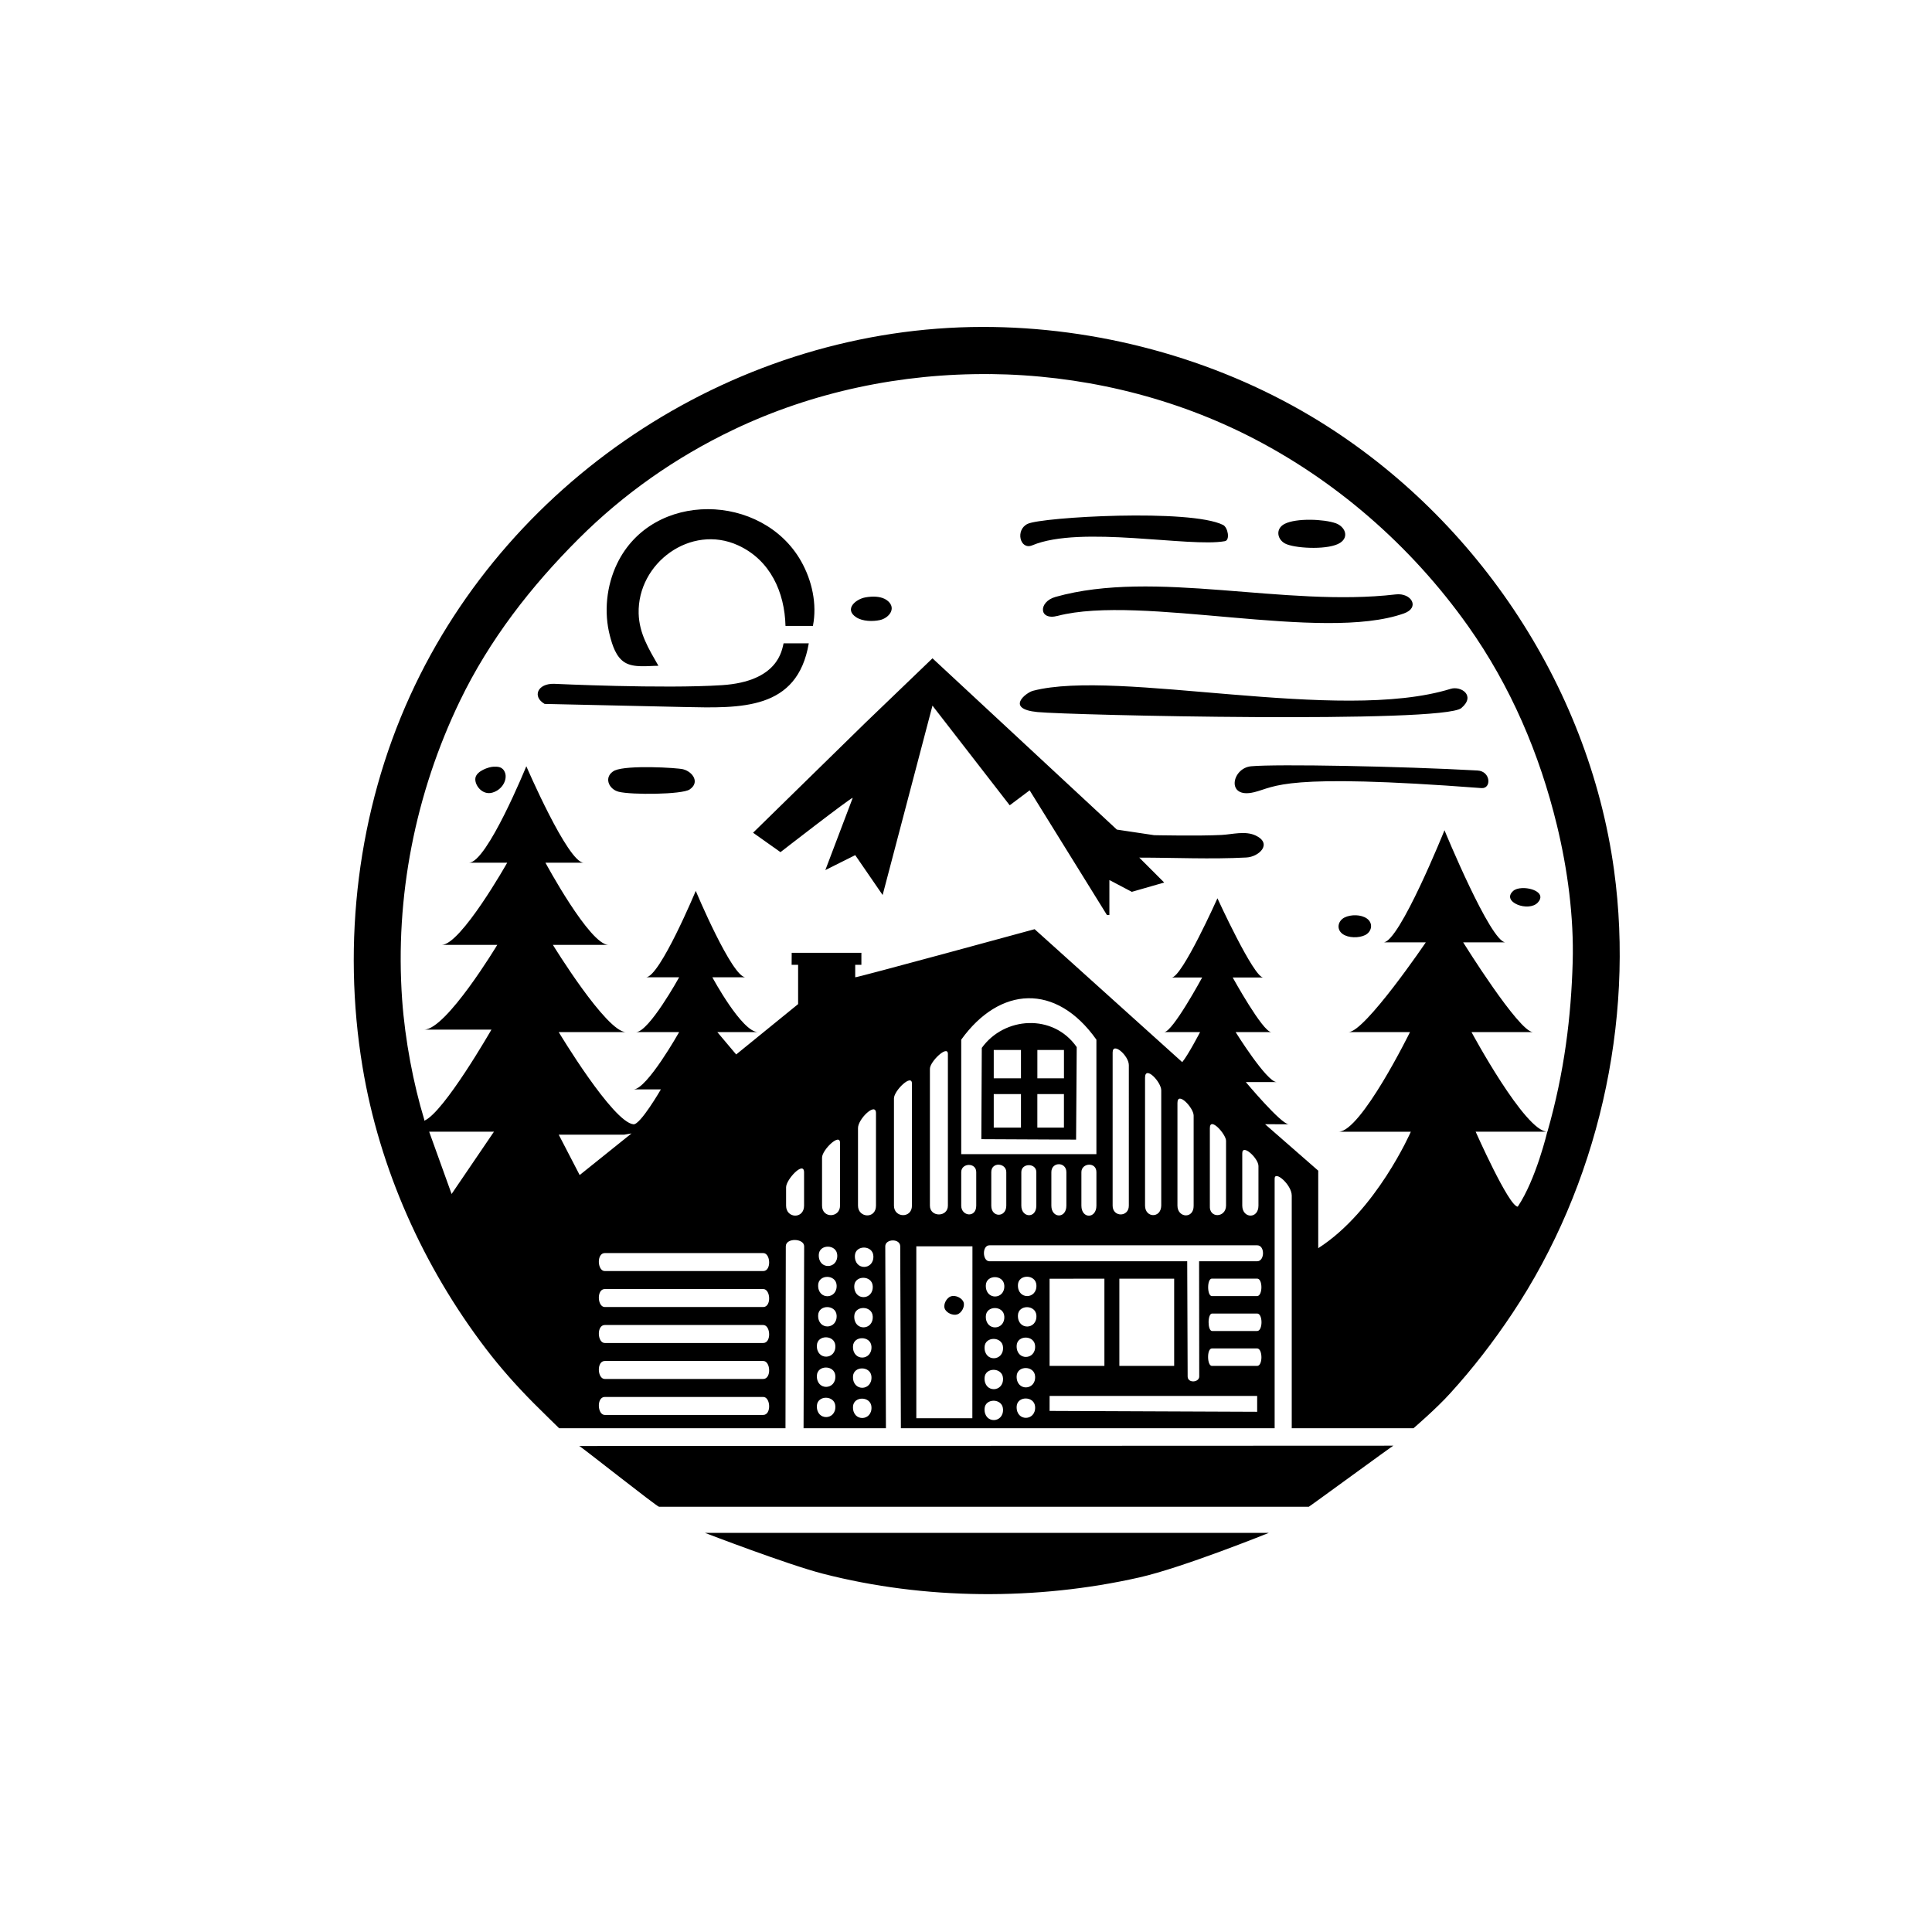 <?xml version="1.0" encoding="UTF-8" standalone="no"?>
<!-- Created with Inkscape (http://www.inkscape.org/) -->

<svg
   width="500"
   height="500"
   viewBox="0 0 132.292 132.292"
   version="1.1"
   id="svg1"
   xml:space="preserve"
   sodipodi:docname="logowysrodkowane.svg"
   inkscape:version="1.4 (86a8ad7, 2024-10-11)"
   xmlns:inkscape="http://www.inkscape.org/namespaces/inkscape"
   xmlns:sodipodi="http://sodipodi.sourceforge.net/DTD/sodipodi-0.dtd"
   xmlns="http://www.w3.org/2000/svg"
   xmlns:svg="http://www.w3.org/2000/svg"><sodipodi:namedview
     id="namedview1"
     pagecolor="#505050"
     bordercolor="#eeeeee"
     borderopacity="1"
     inkscape:showpageshadow="0"
     inkscape:pageopacity="0"
     inkscape:pagecheckerboard="0"
     inkscape:deskcolor="#505050"
     inkscape:zoom="1.614"
     inkscape:cx="250"
     inkscape:cy="250"
     inkscape:window-width="1920"
     inkscape:window-height="1009"
     inkscape:window-x="-8"
     inkscape:window-y="-8"
     inkscape:window-maximized="1"
     inkscape:current-layer="svg1" /><defs
     id="defs1" /><path
     id="path1"
     style="color:#000000;font-style:normal;font-variant:normal;font-weight:normal;font-stretch:normal;font-size:medium;line-height:normal;font-family:sans-serif;font-variant-ligatures:normal;font-variant-position:normal;font-variant-caps:normal;font-variant-numeric:normal;font-variant-alternates:normal;font-variant-east-asian:normal;font-feature-settings:normal;font-variation-settings:normal;text-indent:0;text-align:start;text-decoration-line:none;text-decoration-style:solid;text-decoration-color:#000000;letter-spacing:normal;word-spacing:normal;text-transform:none;writing-mode:lr-tb;direction:ltr;text-orientation:mixed;dominant-baseline:auto;baseline-shift:baseline;text-anchor:start;white-space:normal;shape-padding:0;shape-margin:0;inline-size:0;clip-rule:nonzero;display:inline;overflow:visible;visibility:visible;isolation:auto;mix-blend-mode:normal;color-interpolation:sRGB;color-interpolation-filters:linearRGB;solid-color:#000000;solid-opacity:1;vector-effect:none;fill:#000000;fill-opacity:1;fill-rule:nonzero;stroke:none;stroke-width:0.645;stroke-linecap:butt;stroke-linejoin:miter;stroke-miterlimit:4;stroke-dasharray:none;stroke-dashoffset:0;stroke-opacity:1;-inkscape-stroke:none;color-rendering:auto;image-rendering:auto;shape-rendering:auto;text-rendering:auto;enable-background:accumulate;stop-color:#000000"
     d="m 67.263,22.386 c -16.634,0.024 -32.274,10.097 -39.181,25.251 -3.592,7.88 -4.673,16.891 -3.258,25.421 1.156,6.971 4.157,13.668 8.434,19.279 1.014,1.33 2.116,2.567 3.293,3.752 0.52,0.524 1.734,1.707 1.734,1.707 h 4.751 10.749 l 0.022,-12.454 c 10e-4,-0.6 1.259,-0.557 1.257,0 l -0.041,12.454 h 5.64 l -0.045,-12.454 c -0.002,-0.525 1.022,-0.555 1.024,0 l 0.045,12.454 h 25.593 V 80.708 c -0.004,-0.591 1.168,0.405 1.171,1.16 V 97.796 h 8.338 c 0,0 1.578,-1.351 2.51,-2.389 1.554,-1.703 2.968,-3.541 4.247,-5.46 5.84,-8.758 8.407,-19.918 6.974,-30.369 C 108.766,46.796 100.849,35.105 89.784,28.51 83.062,24.503 75.079,22.374 67.263,22.386 Z m 0.548,3.227 c 6.067,0.063 12.122,1.457 17.537,4.164 6.029,3.014 11.277,7.593 15.171,13.082 2.92,4.116 4.902,8.758 6.09,13.649 0.729,3.002 1.168,6.293 1.079,9.384 -0.107,3.702 -0.559,7.504 -1.729,11.602 -1.533,-8.4e-5 -5.2,-6.824 -5.2,-6.824 h 4.208 c -0.952,0 -4.777,-6.142 -4.777,-6.142 h 2.9 c -1.021,0 -4.18,-7.678 -4.18,-7.678 0,0 -3.089,7.678 -4.18,7.678 h 2.9 c 0,0 -4.17,6.142 -5.289,6.142 h 4.208 c 0,0 -3.354,6.824 -4.891,6.824 h 4.948 c 0,0 -2.366,5.429 -6.341,7.974 v -5.308 l -3.639,-3.18 1.621,0.003 c -0.526,-6.44e-4 -2.94,-2.889 -2.94,-2.889 h 2.116 c -0.685,0 -2.815,-3.423 -2.815,-3.423 h 2.445 c -0.584,0 -2.644,-3.738 -2.644,-3.738 h 2.09 c -0.653,0 -3.136,-5.424 -3.136,-5.424 0,0 -2.427,5.424 -3.136,5.424 h 2.09 c 0,0 -2.023,3.738 -2.602,3.738 h 2.46 c 0,0 -0.826,1.589 -1.223,2.057 0,0 -10.123,-9.12 -10.108,-9.103 0,0 -12.298,3.358 -12.284,3.293 v -0.853 h 0.423 v -0.822 h -4.772 l -0.005,0.822 h 0.444 v 2.69 l -4.241,3.448 -1.29,-1.531 h 2.787 c -1.109,0 -3.128,-3.753 -3.128,-3.753 h 2.275 c -0.931,0 -3.412,-5.916 -3.412,-5.916 0,0 -2.467,5.916 -3.412,5.916 h 2.275 c 0,0 -2.07,3.753 -2.957,3.753 h 2.957 c 0,0 -2.208,3.924 -3.128,3.924 h 1.877 c 0,0 -1.409,2.435 -1.877,2.389 -1.413,-0.14 -5.118,-6.313 -5.118,-6.313 h 4.607 c -1.341,0 -5.005,-5.971 -5.005,-5.971 h 3.81 c -1.291,0 -4.322,-5.63 -4.322,-5.63 h 2.616 c -1.079,0 -3.924,-6.603 -3.924,-6.603 0,0 -2.694,6.603 -3.924,6.603 h 2.616 c 0,0 -3.176,5.63 -4.493,5.63 h 3.81 c 0,0 -3.492,5.801 -5.005,5.801 h 4.607 c 0,0 -3.234,5.638 -4.58,6.228 -0.028,0.012 -0.026,-0.086 -0.026,-0.086 -0.732,-2.405 -1.311,-5.41 -1.509,-8.189 -0.501,-7.037 0.899,-14.127 3.962,-20.473 2.015,-4.174 4.859,-7.83 8.124,-11.09 3.086,-3.081 6.642,-5.575 10.578,-7.458 5.463,-2.613 11.542,-3.88 17.609,-3.817 z m -19.337,9.252 c -2.513,-0.004 -5,1.206 -6.218,3.729 -0.728,1.507 -0.918,3.332 -0.492,4.948 0.169,0.643 0.413,1.443 1.012,1.815 0.629,0.39 1.6,0.232 2.308,0.232 -0.661,-1.156 -1.317,-2.21 -1.353,-3.583 -0.091,-3.451 3.566,-6.151 6.813,-4.663 2.207,1.011 3.185,3.216 3.242,5.516 h 1.877 c 0.297,-1.495 -0.063,-3.116 -0.812,-4.436 -1.324,-2.335 -3.863,-3.554 -6.376,-3.559 z m 39.494,1.004 v 3.33e-4 c -0.681,0.345 -0.51,1.153 0.144,1.401 0.8,0.303 2.92,0.38 3.654,-0.102 0.642,-0.421 0.309,-1.123 -0.3,-1.339 -0.817,-0.29 -2.705,-0.362 -3.497,0.04 z m -17.599,3.31e-4 c -0.871,0.412 -0.521,1.821 0.315,1.471 3.319,-1.391 10.78,0.161 13.191,-0.285 0.366,-0.068 0.207,-0.943 -0.126,-1.11 -2.237,-1.121 -12.395,-0.542 -13.38,-0.076 z m 1.905,5.004 c -1.182,0.332 -1.158,1.637 0.142,1.299 5.746,-1.493 18.103,1.831 23.721,-0.17 1.117,-0.398 0.504,-1.426 -0.566,-1.301 C 87.948,41.596 79.082,38.958 72.274,40.873 Z M 59.65,40.858 c -0.139,0.008 -0.275,0.026 -0.4,0.049 -0.66,0.122 -1.467,0.806 -0.622,1.36 0.434,0.285 1.135,0.299 1.627,0.191 0.585,-0.129 1.133,-0.761 0.566,-1.284 -0.299,-0.276 -0.753,-0.339 -1.171,-0.316 z m -5.995,3.195 c -0.117,0.45 -0.344,2.611 -4.22,2.863 -4.023,0.262 -11.474,-0.092 -11.474,-0.092 -1.162,-0.041 -1.531,0.882 -0.668,1.376 0,0 5.527,0.128 9.552,0.212 3.889,0.081 7.753,0.23 8.535,-4.359 z m 10.196,1.024 -4.607,4.427 -7.678,7.516 1.877,1.33 c 0,0 4.793,-3.723 4.948,-3.719 l -1.877,4.948 2.047,-1.024 1.877,2.73 3.412,-12.967 5.289,6.824 1.365,-1.024 5.289,8.531 h 0.171 v -2.389 l 1.536,0.808 2.217,-0.637 -1.706,-1.706 c 2.434,0 4.903,0.12 7.334,-0.008 0.869,-0.046 1.807,-0.947 0.64,-1.503 -0.713,-0.34 -1.595,-0.08 -2.344,-0.041 -1.529,0.08 -4.607,0.016 -4.607,0.016 L 76.476,56.806 Z m 6.885,2.223 c -0.48,0.125 -1.921,1.239 0.298,1.457 2.219,0.218 27.767,0.791 29.028,-0.272 1.015,-0.856 -0.028,-1.535 -0.73,-1.317 -7.656,2.373 -22.759,-1.387 -28.596,0.132 z m 15.136,6.947 c 1.538,-0.378 1.851,-1.325 15.571,-0.283 0.693,0.053 0.647,-1.155 -0.274,-1.205 -5.228,-0.29 -13.757,-0.451 -15.5,-0.289 -1.334,0.124 -1.734,2.252 0.202,1.776 z m -43.786,-1.487 c -0.77,0.401 -0.44,1.277 0.285,1.457 0.882,0.219 4.33,0.191 4.85,-0.158 0.723,-0.486 0.21,-1.216 -0.445,-1.384 -0.409,-0.105 -3.816,-0.305 -4.69,0.085 z m -7.499,0.168 c -0.152,-0.444 -0.501,-0.438 -0.808,-0.427 -0.307,0.012 -1.136,0.286 -1.224,0.759 -0.088,0.474 0.461,1.22 1.165,1.013 0.704,-0.207 1.019,-0.902 0.867,-1.346 z m 69.623,7.885 c -0.242,0.012 -0.461,0.073 -0.593,0.191 -0.857,0.76 1.062,1.482 1.689,0.791 0.561,-0.617 -0.371,-1.019 -1.096,-0.982 z m -11.365,1.86 c -0.282,-0.01 -0.567,0.044 -0.782,0.153 -0.457,0.232 -0.57,0.809 -0.128,1.128 0.391,0.283 1.118,0.286 1.541,0.075 0.461,-0.23 0.566,-0.81 0.128,-1.128 -0.199,-0.145 -0.477,-0.219 -0.759,-0.229 z m -17.77,8.517 v 7.838 h -9.256 v -7.838 c 2.629,-3.656 6.493,-3.906 9.256,0 z m -7.848,0.565 -0.031,6.249 6.488,0.031 0.043,-6.336 c -1.613,-2.318 -4.967,-2.088 -6.501,0.056 z m 3.804,3.161 h 1.821 v 2.297 h -1.821 z m 30.013,2.577 4.907,3.9e-5 c 0,0 -0.771,3.269 -2.024,5.132 -0.604,0.004 -2.883,-5.132 -2.883,-5.132 z m -71.657,-3.2e-5 h 4.436 l -2.9,4.265 z m 8.872,0.204 h 4.472 l 0.512,-0.086 -3.551,2.85 z m 27.56,2.563 c 0,-0.633 1.028,-0.68 1.028,0 v 2.297 c 0,0.862 -1.028,0.732 -1.028,0 z m 20.264,5.011 c 0.548,0 0.52,1.093 0,1.093 h -3.805 -0.171 l 0.009,7.89 c 4.78e-4,0.417 -0.791,0.478 -0.793,0 l -0.03,-7.89 H 67.751 c -0.487,0 -0.517,-1.093 0,-1.093 z m -23.339,0.069 h 3.843 l -0.006,11.772 h -3.837 z m 12.879,2.218 v 5.971 H 71.869 v -5.971 z m 1.024,0 h 3.753 v 5.971 h -3.753 z m -11.531,1.205 c -0.295,0.098 -0.531,0.532 -0.433,0.827 0.101,0.303 0.562,0.514 0.866,0.413 0.295,-0.098 0.531,-0.532 0.433,-0.827 -0.101,-0.303 -0.562,-0.514 -0.866,-0.413 z m 3.566,3.489 c 0.056,0.982 -1.3,1.032 -1.265,-0.015 0.025,-0.747 1.222,-0.743 1.265,0.015 z m 3.188,3.334 h 14.213 v 1.085 L 71.869,96.612 Z M 39.66,99.012 c 0.025,-0.043 5.325,4.163 5.469,4.163 h 44.484 c -0.078,0.088 5.871,-4.274 5.801,-4.184 l -55.754,0.022 c 0.09,0.002 -0.025,0.043 0,1.9e-5 z m 8.61,5.95 c 0,0 5.631,2.166 8.074,2.795 6.975,1.796 14.641,1.845 21.668,0.257 2.998,-0.678 8.872,-3.052 8.872,-3.052 z M 68.681,94.369 c 0.056,0.982 -1.3,1.032 -1.265,-0.015 0.025,-0.747 1.222,-0.743 1.265,0.015 z m 0,2.116 c 0.056,0.982 -1.3,1.032 -1.265,-0.015 0.025,-0.747 1.222,-0.743 1.265,0.015 z m 2.198,-4.323 c 0.056,0.982 -1.3,1.032 -1.265,-0.015 0.025,-0.747 1.222,-0.743 1.265,0.015 z m 0,2.085 c 0.056,0.982 -1.3,1.032 -1.265,-0.015 0.025,-0.747 1.222,-0.743 1.265,0.015 z m 0,2.085 c 0.056,0.982 -1.3,1.032 -1.265,-0.015 0.025,-0.747 1.222,-0.743 1.265,0.015 z m -2.11,-8.309 c 0.056,0.982 -1.3,1.032 -1.265,-0.015 0.025,-0.747 1.222,-0.743 1.265,0.015 z m 0,2.116 c 0.056,0.982 -1.3,1.032 -1.265,-0.015 0.025,-0.747 1.222,-0.743 1.265,0.015 z m 2.198,-2.145 c 0.056,0.982 -1.3,1.032 -1.265,-0.015 0.025,-0.747 1.222,-0.743 1.265,0.015 z m 0,2.085 c 0.056,0.982 -1.3,1.032 -1.265,-0.015 0.025,-0.747 1.222,-0.743 1.265,0.015 z M 57.2,92.143 c 0.056,0.982 -1.3,1.032 -1.265,-0.015 0.025,-0.747 1.222,-0.743 1.265,0.015 z m 0,2.069 c 0.056,0.982 -1.3,1.032 -1.265,-0.015 0.025,-0.747 1.222,-0.743 1.265,0.015 z m 0,2.069 c 0.056,0.982 -1.3,1.032 -1.265,-0.015 0.025,-0.747 1.222,-0.743 1.265,0.015 z m 2.473,-4.076 c 0.056,0.982 -1.3,1.032 -1.265,-0.015 0.025,-0.747 1.222,-0.743 1.265,0.015 z m 0,2.069 c 0.056,0.982 -1.3,1.032 -1.265,-0.015 0.025,-0.747 1.222,-0.743 1.265,0.015 z m 0,2.069 c 0.056,0.982 -1.3,1.032 -1.265,-0.015 0.025,-0.747 1.222,-0.743 1.265,0.015 z M 57.287,88.005 c 0.056,0.982 -1.3,1.032 -1.265,-0.015 0.025,-0.747 1.222,-0.743 1.265,0.015 z m 0,2.069 c 0.056,0.982 -1.3,1.032 -1.265,-0.015 0.025,-0.747 1.222,-0.743 1.265,0.015 z m 2.473,-2.007 c 0.056,0.982 -1.3,1.032 -1.265,-0.015 0.025,-0.747 1.222,-0.743 1.265,0.015 z m 0,2.069 c 0.056,0.982 -1.3,1.032 -1.265,-0.015 0.025,-0.747 1.222,-0.743 1.265,0.015 z m -2.43,-4.2 c 0.056,0.982 -1.3,1.032 -1.265,-0.015 0.025,-0.747 1.222,-0.743 1.265,0.015 z m 2.473,0.062 c 0.056,0.982 -1.3,1.032 -1.265,-0.015 0.025,-0.747 1.222,-0.743 1.265,0.015 z m 23.182,6.336 h 3.097 c 0.383,0 0.399,1.196 0,1.196 h -3.097 c -0.337,0 -0.363,-1.196 0,-1.196 z m -0.003,-4.783 h 3.099 c 0.399,0 0.383,1.196 0,1.196 h -3.099 c -0.337,0 -0.342,-1.196 0,-1.196 z m 0.017,2.392 h 3.083 c 0.399,0 0.397,1.196 0,1.196 h -3.083 c -0.322,0 -0.321,-1.196 0,-1.196 z M 64.906,82.558 c 0,0.8 -1.231,0.8 -1.231,0 v -9.376 c 0,-0.496 1.231,-1.668 1.231,-1.014 z M 41.413,85.803 h 10.846 c 0.513,0 0.574,1.232 0,1.232 H 41.413 c -0.513,0 -0.574,-1.232 0,-1.232 z m 0,2.463 h 10.846 c 0.513,0 0.574,1.232 0,1.232 H 41.413 c -0.513,0 -0.574,-1.232 0,-1.232 z m 0,2.463 h 10.846 c 0.513,0 0.574,1.232 0,1.232 H 41.413 c -0.513,0 -0.574,-1.232 0,-1.232 z m 0,2.463 h 10.846 c 0.513,0 0.574,1.232 0,1.232 H 41.413 c -0.513,0 -0.574,-1.232 0,-1.232 z m 0,2.463 h 10.846 c 0.513,0 0.574,1.232 0,1.232 H 41.413 c -0.513,0 -0.574,-1.232 0,-1.232 z M 62.444,74.197 v 8.361 c 0,0.886 -1.231,0.843 -1.231,0 l 10e-7,-7.347 c 0,-0.532 1.231,-1.719 1.231,-1.014 z m -2.462,2.028 v 6.333 c 0,0.929 -1.231,0.843 -1.231,0 v -5.319 c 0,-0.625 1.231,-1.805 1.231,-1.014 z m -2.462,6.333 c 0,0.843 -1.231,0.886 -1.231,0 v -3.291 c 0,-0.528 1.231,-1.719 1.231,-1.014 z m -2.462,-2.277 v 2.277 c 0,0.929 -1.231,0.886 -1.231,0 v -1.263 c 0,-0.532 1.231,-1.849 1.231,-1.014 z m 12.819,-0.021 c 0,-0.72 1.028,-0.637 1.028,0 v 2.297 c 0,0.824 -1.028,0.833 -1.028,0 z m 2.057,0 c 0,-0.633 1.028,-0.637 1.028,0 v 2.297 c 0,0.91 -1.028,0.833 -1.028,0 z m 2.057,0 c 0,-0.72 1.028,-0.723 1.028,0 v 2.297 c 0,0.91 -1.028,0.876 -1.028,0 z m 2.057,0 c 0,-0.633 1.028,-0.723 1.028,0 v 2.297 c 0,0.91 -1.028,0.919 -1.028,0 z m -6.002,-5.345 h 1.864 v 2.297 h -1.864 z m 0,-3.017 h 1.864 v 1.938 h -1.864 z m 2.987,0 h 1.821 v 1.938 h -1.821 z m 6.263,10.659 c 0.004,0.8 -1.113,0.8 -1.109,0 V 72.068 c 0,-0.755 1.106,0.21 1.109,0.864 z m 2.219,0 c -0.019,0.884 -1.105,0.843 -1.109,0 v -8.762 c 0,-0.878 1.109,0.289 1.109,0.864 z m 2.219,0 c 0.015,0.929 -1.109,0.843 -1.109,0 v -7.034 c 0,-0.842 1.109,0.333 1.109,0.864 z m 2.219,0 c -0.014,0.843 -1.175,0.884 -1.109,0 v -5.306 c 0,-0.829 1.109,0.419 1.109,0.864 z m 2.219,-2.714 v 2.714 c 0,0.929 -1.1,0.886 -1.109,0 v -3.578 c -0.007,-0.703 1.109,0.334 1.109,0.864 z" /></svg>
